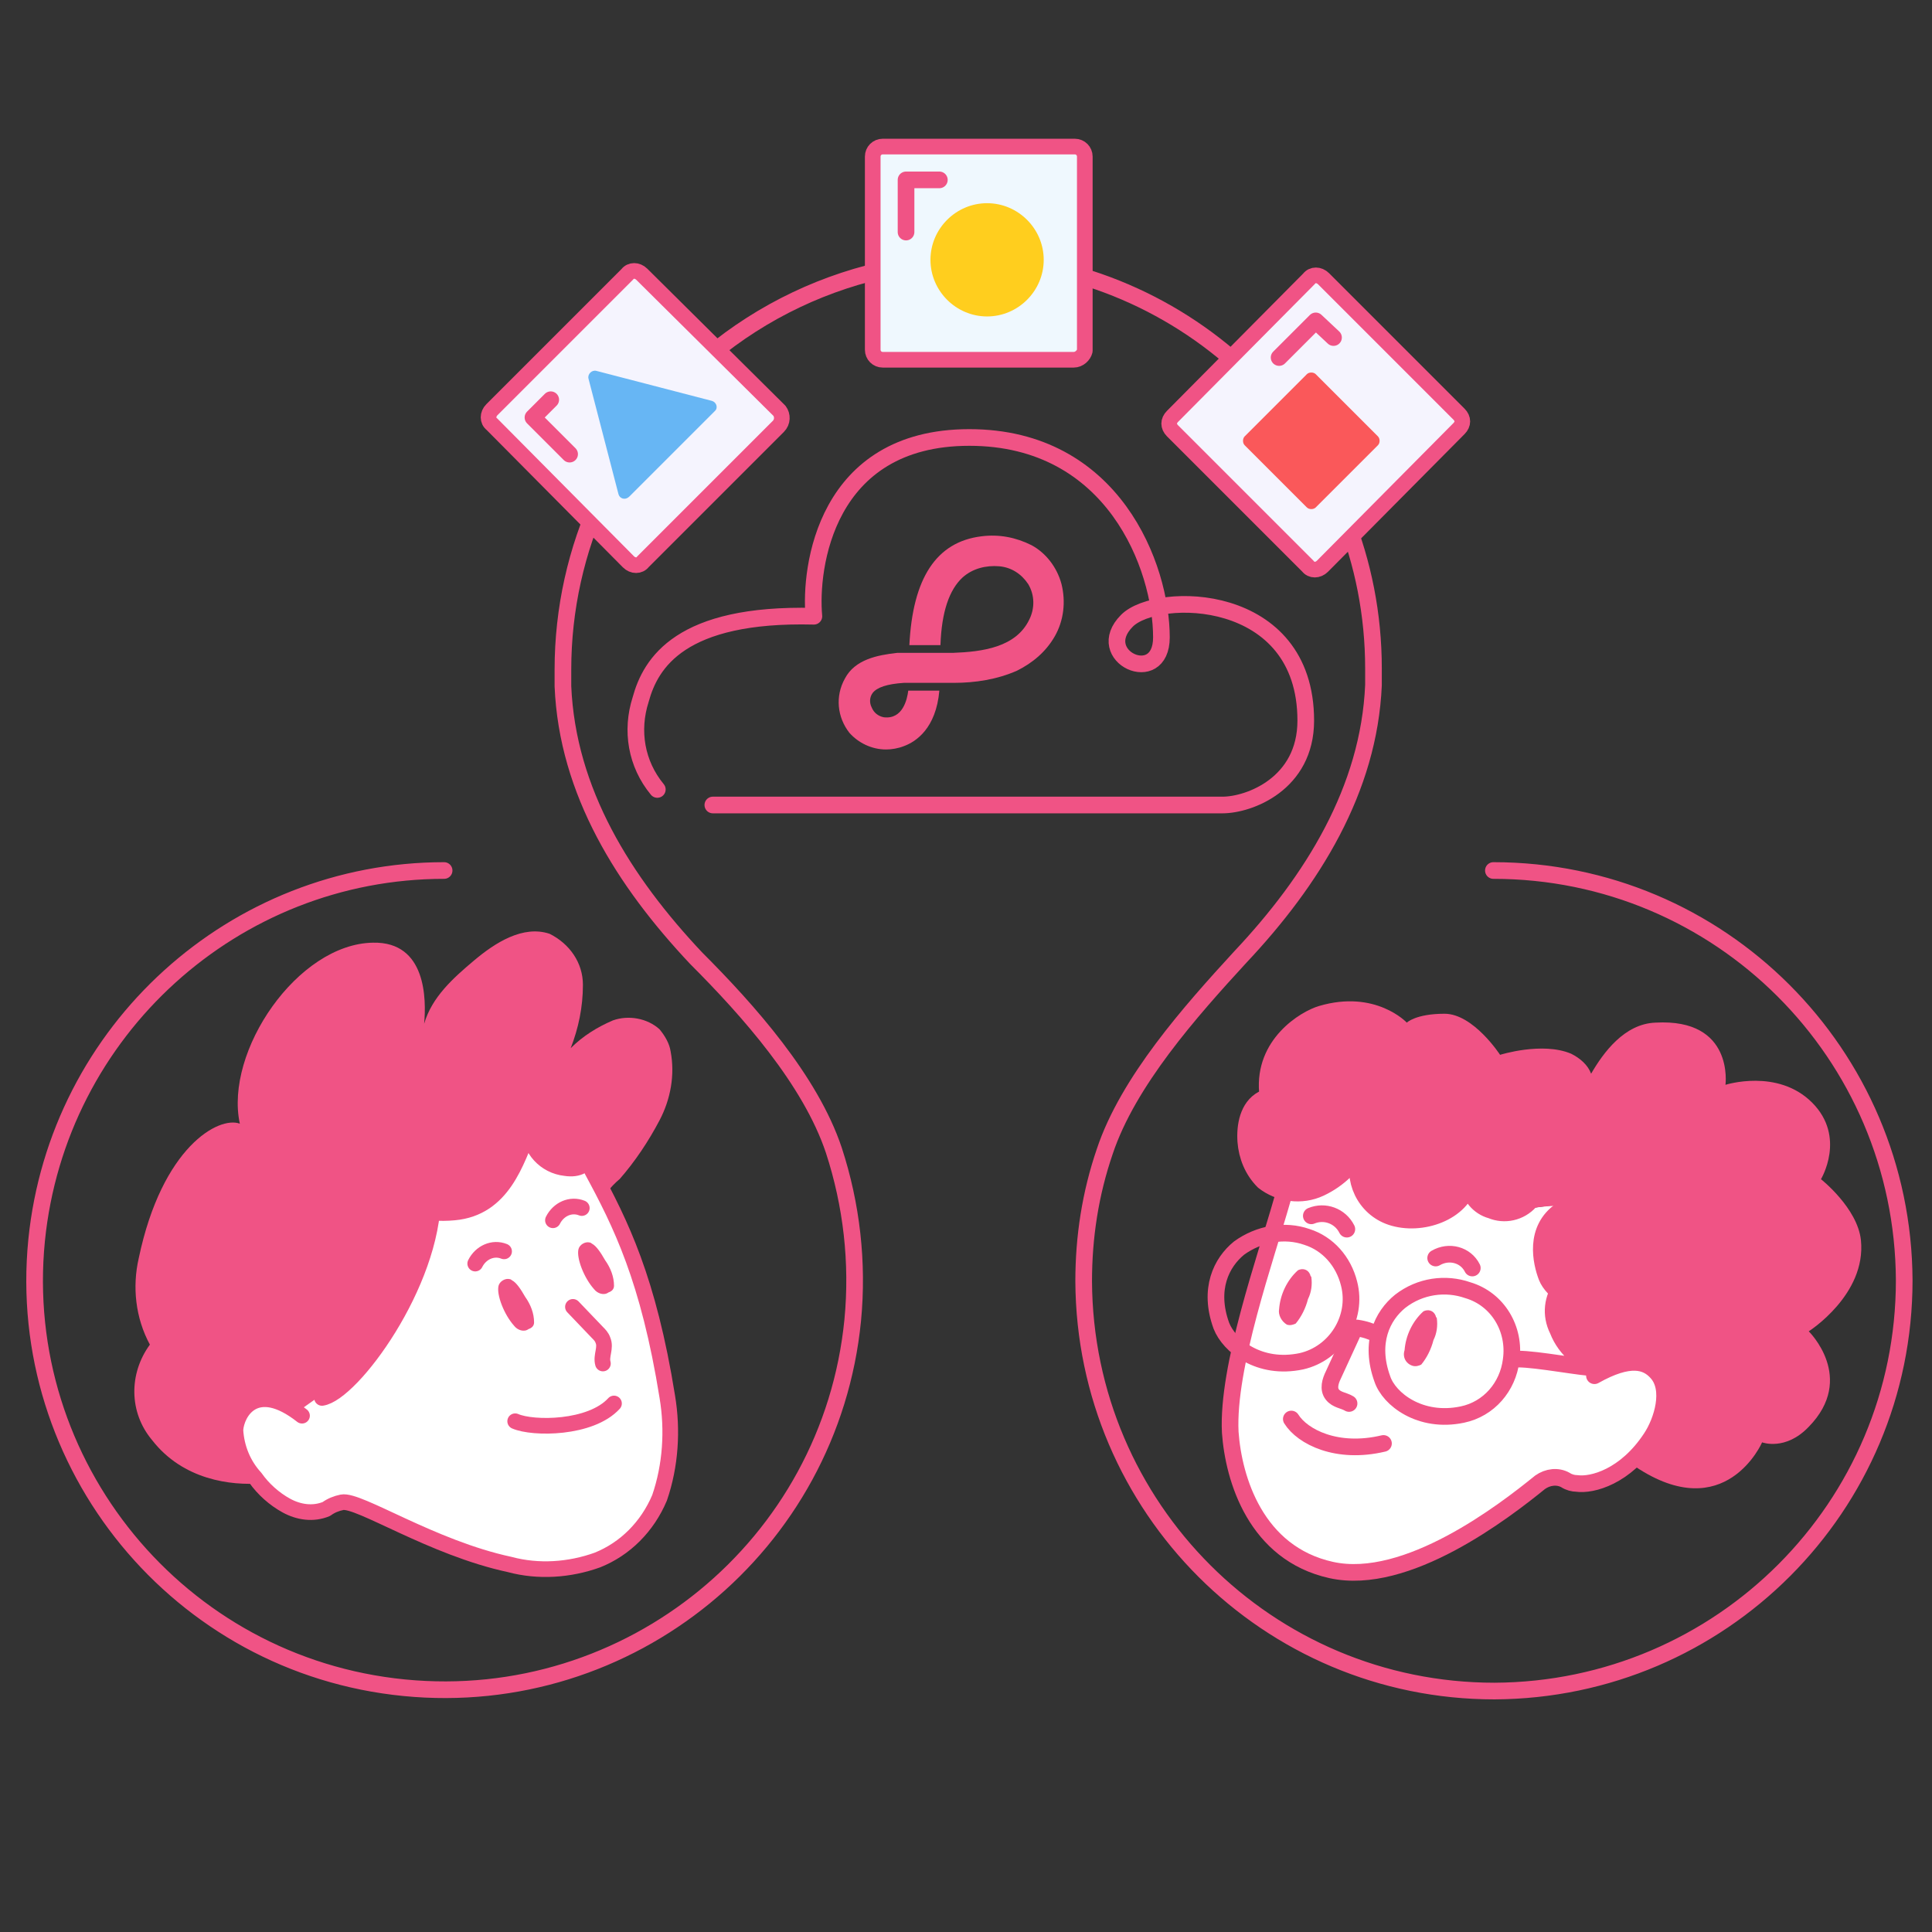 <svg width="174" height="174" fill="none" xmlns="http://www.w3.org/2000/svg"><rect width="100%" height="100%" fill="#333333" stroke="none"/><path d="M143.7 123.6c-1.2-1.2-2.3-2.4-3.3-3.7-.4-.9-.2-4.3-.2-4.3-1-.8-1.5-2.1-1.4-3.3.2-1.4.8-2.7 1.6-3.8-1.2.1-2.5.3-3.7.5-3 1.1-4.5-2.4-4.5-2.4s-1 3-5.2 3.1c-5.4.2-4.3-5.8-4.3-5.8-1.5 2.5-4.4 3.7-7.2 2.9-2.1 6.8-6.7 22.9-3.4 27.8.4.5 2.1 3.3 2.6 3.8 3.1 3.3 6.8 3.2 10.4 2.6 5.6-.9 10.9-5.4 12.9-6.9.8-.5 1.7-1 2.6-1.4 0 0 1.1 1.8 4.6.2 2.2-1 6.9-5.7 4.5-9.4-.3-.5-.8-.9-1.4-1-1.7-.4-4.6 1.1-4.6 1.1z" fill="#fff"/><path d="M21.799 131.1c-.5-.8-.7-1.7-.5-2.6.5-1.3 1.5-2.2 2.8-2.7l3.1 1.1s4.1-2.9 4.9-3.5c2.7-2.2 6.1-10.7 7.2-14.4.4.6 2.9 0 3.5-.1 1-.3 1.8-.9 2.5-1.7.9-1.4 1.7-2.9 2.4-4.5 0 0 2 3.1 5 2.1.8.7 1.6 1.5 2.1 2.4.6-.7 1-1 1-1 1.4-1.6 2.6-3.4 3.6-5.3s1.4-4.1 1-6.2c-.1-.7-.5-1.4-1-2-1.1-1-2.8-1.3-4.2-.8-1.4.6-2.7 1.4-3.8 2.5.7-1.8 1.1-3.7 1.1-5.7s-1.2-3.7-3-4.6c-2.4-.8-4.9.8-6.8 2.4-1.9 1.6-3.8 3.3-4.5 5.7.2-2.2.2-7.4-4.6-7.3-6.8.1-13.4 9.8-12 16.3-1.9-.7-7 2.1-9.1 12.1-.6 2.6-.3 5.4 1 7.8-1.9 2.6-1.9 6.1.2 8.6 2.8 3.6 7.1 4.1 9.8 3.9-.7-.7-1.2-1.6-1.7-2.5z" fill="#F05385"/><path d="M57.9 114.8c-1.4-4.6-3.3-8.4-5.4-9.9-3 1-5-2.1-5-2.1-.7 1.5-1.5 3-2.4 4.5-.7.8-1.5 1.4-2.5 1.7-.6.1-3.1.8-3.5.1-1.1 3.7-4.5 12.2-7.2 14.4-.8.6-4.9 3.5-4.9 3.5l-3.1-1.1c-1.3.4-2.3 1.4-2.7 2.7-.2.9 0 1.9.5 2.6 1.1 1.9 2 3.5 3.7 4.5 3.4 2 4.8-.2 4.8-.2 2.6-.2 13.4 5.5 18.2 5.9 1.7.1 5.3-.4 6.7-1.4 2-1.3 3.7-3.3 4.9-7 1.2-3.7-.3-12.4-2.1-18.2z" fill="#fff"/><path d="M27.2 127.5c-4.2-3.3-5.9-.3-6 1.3.1 1.6.7 3.1 1.8 4.3.7 1 1.7 1.9 2.8 2.5 1.1.6 2.4.8 3.6.3.4-.3.9-.5 1.4-.6 1.5-.3 8.1 4.1 15.1 5.6 2.6.7 5.4.5 7.9-.4 2.5-1 4.5-3 5.6-5.6 1-2.9 1.2-6.1.7-9.1-1.7-10.6-4.2-15.6-6.8-20.4m-10.501 8.4c.5-1 1.6-1.5 2.6-1.1m4.4-2.8c.5-1 1.6-1.5 2.6-1.1" stroke="#F05385" stroke-width="1.41" stroke-linecap="round" stroke-linejoin="round"/><path d="M51.6 117.7l2.2 2.3c.2.2.4.4.5.7.3.7-.2 1.4 0 2.1m-7.902 5.2c1.6.7 6.8.7 8.9-1.6" stroke="#F05385" stroke-width="1.41" stroke-linecap="round" stroke-linejoin="round"/><path d="M46.3 119.4c-.9-1-1.6-2.8-1.4-3.6.1-.4.6-.7 1-.6.1 0 .2.1.2.1.4.2.8.8 1.2 1.5.5.7.8 1.5.8 2.3 0 .3-.2.5-.5.6-.4.3-1 .1-1.3-.3zm7.199-3.3c-.9-1-1.6-2.8-1.4-3.6.1-.4.6-.7 1-.6.1 0 .2.1.2.1.4.2.8.8 1.2 1.5.5.7.8 1.5.8 2.3 0 .3-.2.5-.5.6-.4.3-1 .1-1.3-.3z" fill="#F05385"/><path d="M143.398 123.3l.4.3s3.4-1.7 4.9-1.2c.3.1.5.3.7.5 0-.1-.1-.2-.1-.2-1.7-3.1-4.9-.4-5.9.6zm-27.099-19.2c.1-.3.1-.3 0 0z" fill="#F05385"/><path d="M167.6 111.7c-.3-2.9-3.6-5.5-3.6-5.5s2.3-3.8-.8-6.9c-3.1-3.1-7.8-1.6-7.8-1.6s.8-6-6.3-5.6c-2.8.1-4.7 2.7-5.8 4.6-.3-.8-1-1.4-1.8-1.8-2.6-1.1-6.4.1-6.4.1s-2.4-3.7-5-3.7-3.4.8-3.4.8-2.8-3-7.9-1.5c-1.7.5-5.8 3-5.4 7.8 0 0-3.3 5.8 1.9 8.7 0-.1 0-.2.1-.3 2.8.7 5.7-.5 7.2-2.9 0 0-.5 2.9.9 4.6.3.3.6.6 1 .8.7.4 1.6.5 2.4.5 4.2-.2 5.2-3.1 5.2-3.1s1.5 3.5 4.5 2.4c1.2-.3 2.5-.5 3.7-.5l-.1.1-.2.2c-.3.4-.6.9-.8 1.4-.2.4-.4.9-.5 1.3-.1.2-.1.5-.1.7v1c.1.3.2.7.3 1 .2.6.6 1.1 1.1 1.4 0 0-.2 3.4.2 4.3 1.1 1.3 2.2 2.5 3.3 3.7 0 0 2.9-1.5 4.4-1 .6.1 1.1.5 1.4 1 1.7 2.7-.2 5.8-2.3 7.8l.3.6c8.1 5.4 11.4-2.2 11.4-2.2s2.1.8 4.2-1.4c4.3-4.4 0-8.6 0-8.6s5.2-3.3 4.7-8.2zm-51.3-7.6c.1-.3.1-.3 0 0z" fill="#F05385"/><path d="M121.799 120.1l-1.7 3.7c-.3.6-.5 1.3-.1 1.8s1 .5 1.5.8m3.1 3.6c-4.2 1-7.3-.6-8.3-2.2" stroke="#F05385" stroke-width="1.5" stroke-linecap="round" stroke-linejoin="round"/><path d="M143.599 123.9c3.2-1.8 4.7-1.3 5.6-.3 1.4 1.5.5 4.4-.5 5.9-2.3 3.5-5.3 4.3-6.7 4.1-.3 0-.7-.1-1-.3-.7-.4-1.6-.3-2.3.2-3.2 2.6-12 9.4-18.8 7.9-6.8-1.5-8.8-8.2-9.1-12.4-.3-5.9 3.2-15.7 4.7-21m13.8 5.3c1.2-.7 2.7-.3 3.3.9m-14.499-4.7c1.2-.5 2.6 0 3.2 1.2" stroke="#F05385" stroke-width="1.5" stroke-linecap="round" stroke-linejoin="round"/><path d="M111.599 112.4c-1.6 1.3-2.8 3.7-1.6 7 .7 1.8 3.4 4 7.2 3.2 3.1-.7 5.1-3.9 4.3-7-.5-2-1.9-3.6-3.8-4.2-2-.7-4.3-.3-6.1 1zm14.5 4.8c-1.6 1.3-2.8 3.7-1.6 7 .6 1.8 3.4 4 7.2 3.2 2.4-.5 4.1-2.5 4.4-4.9.4-2.8-1.2-5.5-3.9-6.3-2-.7-4.3-.4-6.1 1zm-3.9 2.4c.7.1 1.3.3 1.9.6m12.6 2.2c1.8 0 5.8.8 7.1.8m-6-15c-.9 1-2.3 1.3-3.5.8-1.1-.3-2-1.3-2-2.5-.6 2.7-4.3 4-7 3.1-2.4-.8-3.6-3.4-2.8-5.7.1-.2.2-.4.2-.6-.8 1.6-2.1 2.9-3.8 3.7-1.7.8-3.7.5-5.1-.6-1-1-1.5-2.3-1.6-3.6-.1-1.4.2-3.1 1.5-3.8m26.9 10c-2.5 1.7-1.8 4.7-1.3 6 .5 1.3 2.8 2.9 3.8 2 1.2-1.2-.9-2.8-2.4-1.3-.9 1.2-1.1 2.7-.4 4.1.7 1.8 2.3 3.1 4.1 3.5" stroke="#F05385" stroke-width="1.5" stroke-linecap="round" stroke-linejoin="round"/><path d="M115.199 117.9c.1-1.3.7-2.6 1.7-3.5.4-.2.9-.1 1.1.4 0 .1.1.2.1.2.1.7 0 1.4-.3 2-.2.8-.6 1.6-1.1 2.2-.2.1-.5.2-.8.1-.5-.3-.8-.9-.7-1.4zm11.3 3.7c.1-1.3.7-2.6 1.7-3.5.4-.2.9-.1 1.1.4 0 .1.1.2.1.2.1.7 0 1.4-.3 2-.2.8-.6 1.6-1.1 2.2-.2.1-.5.2-.8.1-.6-.2-.9-.8-.7-1.4z" fill="#F05385"/><path d="M29 125.9c2.7-.4 10-10.3 10-18.2 0-1.4-2.5-3.5-3.8-2.1-.6.7.3 4.1 5.7 3.6 4.4-.4 5.6-4.6 6.8-7.5 0 1.8 1.4 3.3 3.2 3.5 2.5.4 2.6-2.1 2.9-3.2" stroke="#F05385" stroke-width="1.41" stroke-linecap="round" stroke-linejoin="round"/><path d="M134.498 78.4c20.4 0 36.9 16.5 37 36.9 0 20.4-16.5 36.9-36.9 37-20.4 0-36.9-16.5-37-36.9 0-4 .6-7.9 1.9-11.7 2.1-6.3 7.7-12.6 12.2-17.5 6.5-6.9 11.6-15.1 12-24.5v-1.5c0-19.4-15-35.4-34.3-36.8-3-.2-6 0-8.9.7-6.1 1.2-11.8 3.9-16.6 7.9-8.4 7-13.2 17.4-13.2 28.3v1.5c.4 9.5 5.5 17.6 12 24.5 4.7 4.7 10.3 11 12.4 17.3 1.6 4.9 2.2 10.1 1.7 15.3-2 20.3-20.1 35.1-40.4 33.1-20.3-2-35.1-20.1-33.1-40.3 1.9-18.9 17.8-33.3 36.7-33.3" stroke="#F05385" stroke-width="1.5" stroke-linecap="round" stroke-linejoin="round"/><path d="M92.9 49.1c-1.4-.7-2.9-1-4.5-.8-4.1.5-6.2 3.8-6.5 9.8h2.8c.1-3 .8-5 2-6.1.9-.8 2.1-1.1 3.3-1 1.1.1 2 .7 2.6 1.6.6 1 .6 2.2.1 3.2-1.2 2.5-4.2 2.9-6.9 3h-5c-1.8.2-3.8.6-4.7 2.3-.9 1.6-.7 3.5.4 4.9.8.9 2 1.5 3.3 1.5.5 0 1.1-.1 1.6-.3 1.1-.4 2.9-1.6 3.2-5h-2.8c-.1.8-.5 2.6-2.2 2.4-.5-.1-.9-.4-1.1-.9-.2-.4-.2-.9.1-1.3.4-.5 1.3-.8 2.8-.9h4.5c1.9 0 3.9-.3 5.7-1.1 1.4-.7 2.6-1.7 3.4-3.1.8-1.4 1-3.1.6-4.7-.4-1.5-1.4-2.8-2.7-3.5z" fill="#F05385"/><path d="M59.2 71.1c-1.9-2.3-2.4-5.3-1.5-8.1.9-3.3 3.6-7.8 15.6-7.5-.4-4.3 1-16.1 14-16.1s17.3 11.7 17.3 18c0 4.6-6.3 1.7-3.1-1.5 2.7-2.7 16.1-2.7 16.1 9 0 5.7-5.1 7.6-7.5 7.6H64.2" stroke="#F05385" stroke-width="1.5" stroke-linecap="round" stroke-linejoin="round"/><path d="M70.1 38.4L57.9 50.6c-.3.4-.9.4-1.3 0L44.3 38.2c-.4-.3-.4-.9 0-1.3l7.7-7.7 4.5-4.5c.3-.4.9-.4 1.3 0L70.2 37c.3.4.3 1-.1 1.4z" fill="#F5F4FE" stroke="#F05385" stroke-width="1.41" stroke-linecap="round" stroke-linejoin="round"/><path d="M51.3 40.9L48 37.6l1.6-1.6" stroke="#F05385" stroke-width="1.5" stroke-linecap="round" stroke-linejoin="round"/><path d="M55.7 44.5L53 34.1c-.1-.4.3-.8.7-.7l10.4 2.7c.4.1.6.6.3.9l-7.7 7.7c-.4.4-.9.2-1-.2z" fill="#67B6F4"/><path d="M117.799 51l-12.2-12.2c-.4-.4-.4-.9 0-1.3l12.3-12.4c.3-.4.9-.4 1.3 0l7.7 7.7 4.5 4.5c.4.4.4.9 0 1.3l-12.3 12.4c-.4.4-1 .4-1.3 0z" fill="#F5F4FE" stroke="#F05385" stroke-width="1.41" stroke-linecap="round" stroke-linejoin="round"/><path d="M115.199 32.2l3.3-3.3 1.6 1.5" stroke="#F05385" stroke-width="1.5" stroke-linecap="round" stroke-linejoin="round"/><path d="M118.499 33.7l5.6 5.6c.2.2.2.6 0 .8l-5.6 5.6c-.2.2-.6.2-.8 0l-5.6-5.6c-.2-.2-.2-.6 0-.8l5.6-5.6c.2-.2.6-.2.8 0z" fill="#FA585A"/><path d="M96.7 32.4H79.5c-.5 0-.9-.4-.9-.9V14.1c0-.5.4-.9.9-.9h17.3c.5 0 .9.4.9.9v17.5c-.1.4-.5.8-1 .8z" fill="#EFF8FE" stroke="#F05385" stroke-width="1.41" stroke-linecap="round" stroke-linejoin="round"/><path d="M88.899 18.3c2.8 0 5.1 2.3 5.1 5.1s-2.3 5.1-5.1 5.1-5.1-2.3-5.1-5.1 2.3-5.1 5.1-5.1z" fill="#FFCE1E"/><path d="M81.6 20.9v-4.7h3" stroke="#F05385" stroke-width="1.5" stroke-linecap="round" stroke-linejoin="round"/></svg>